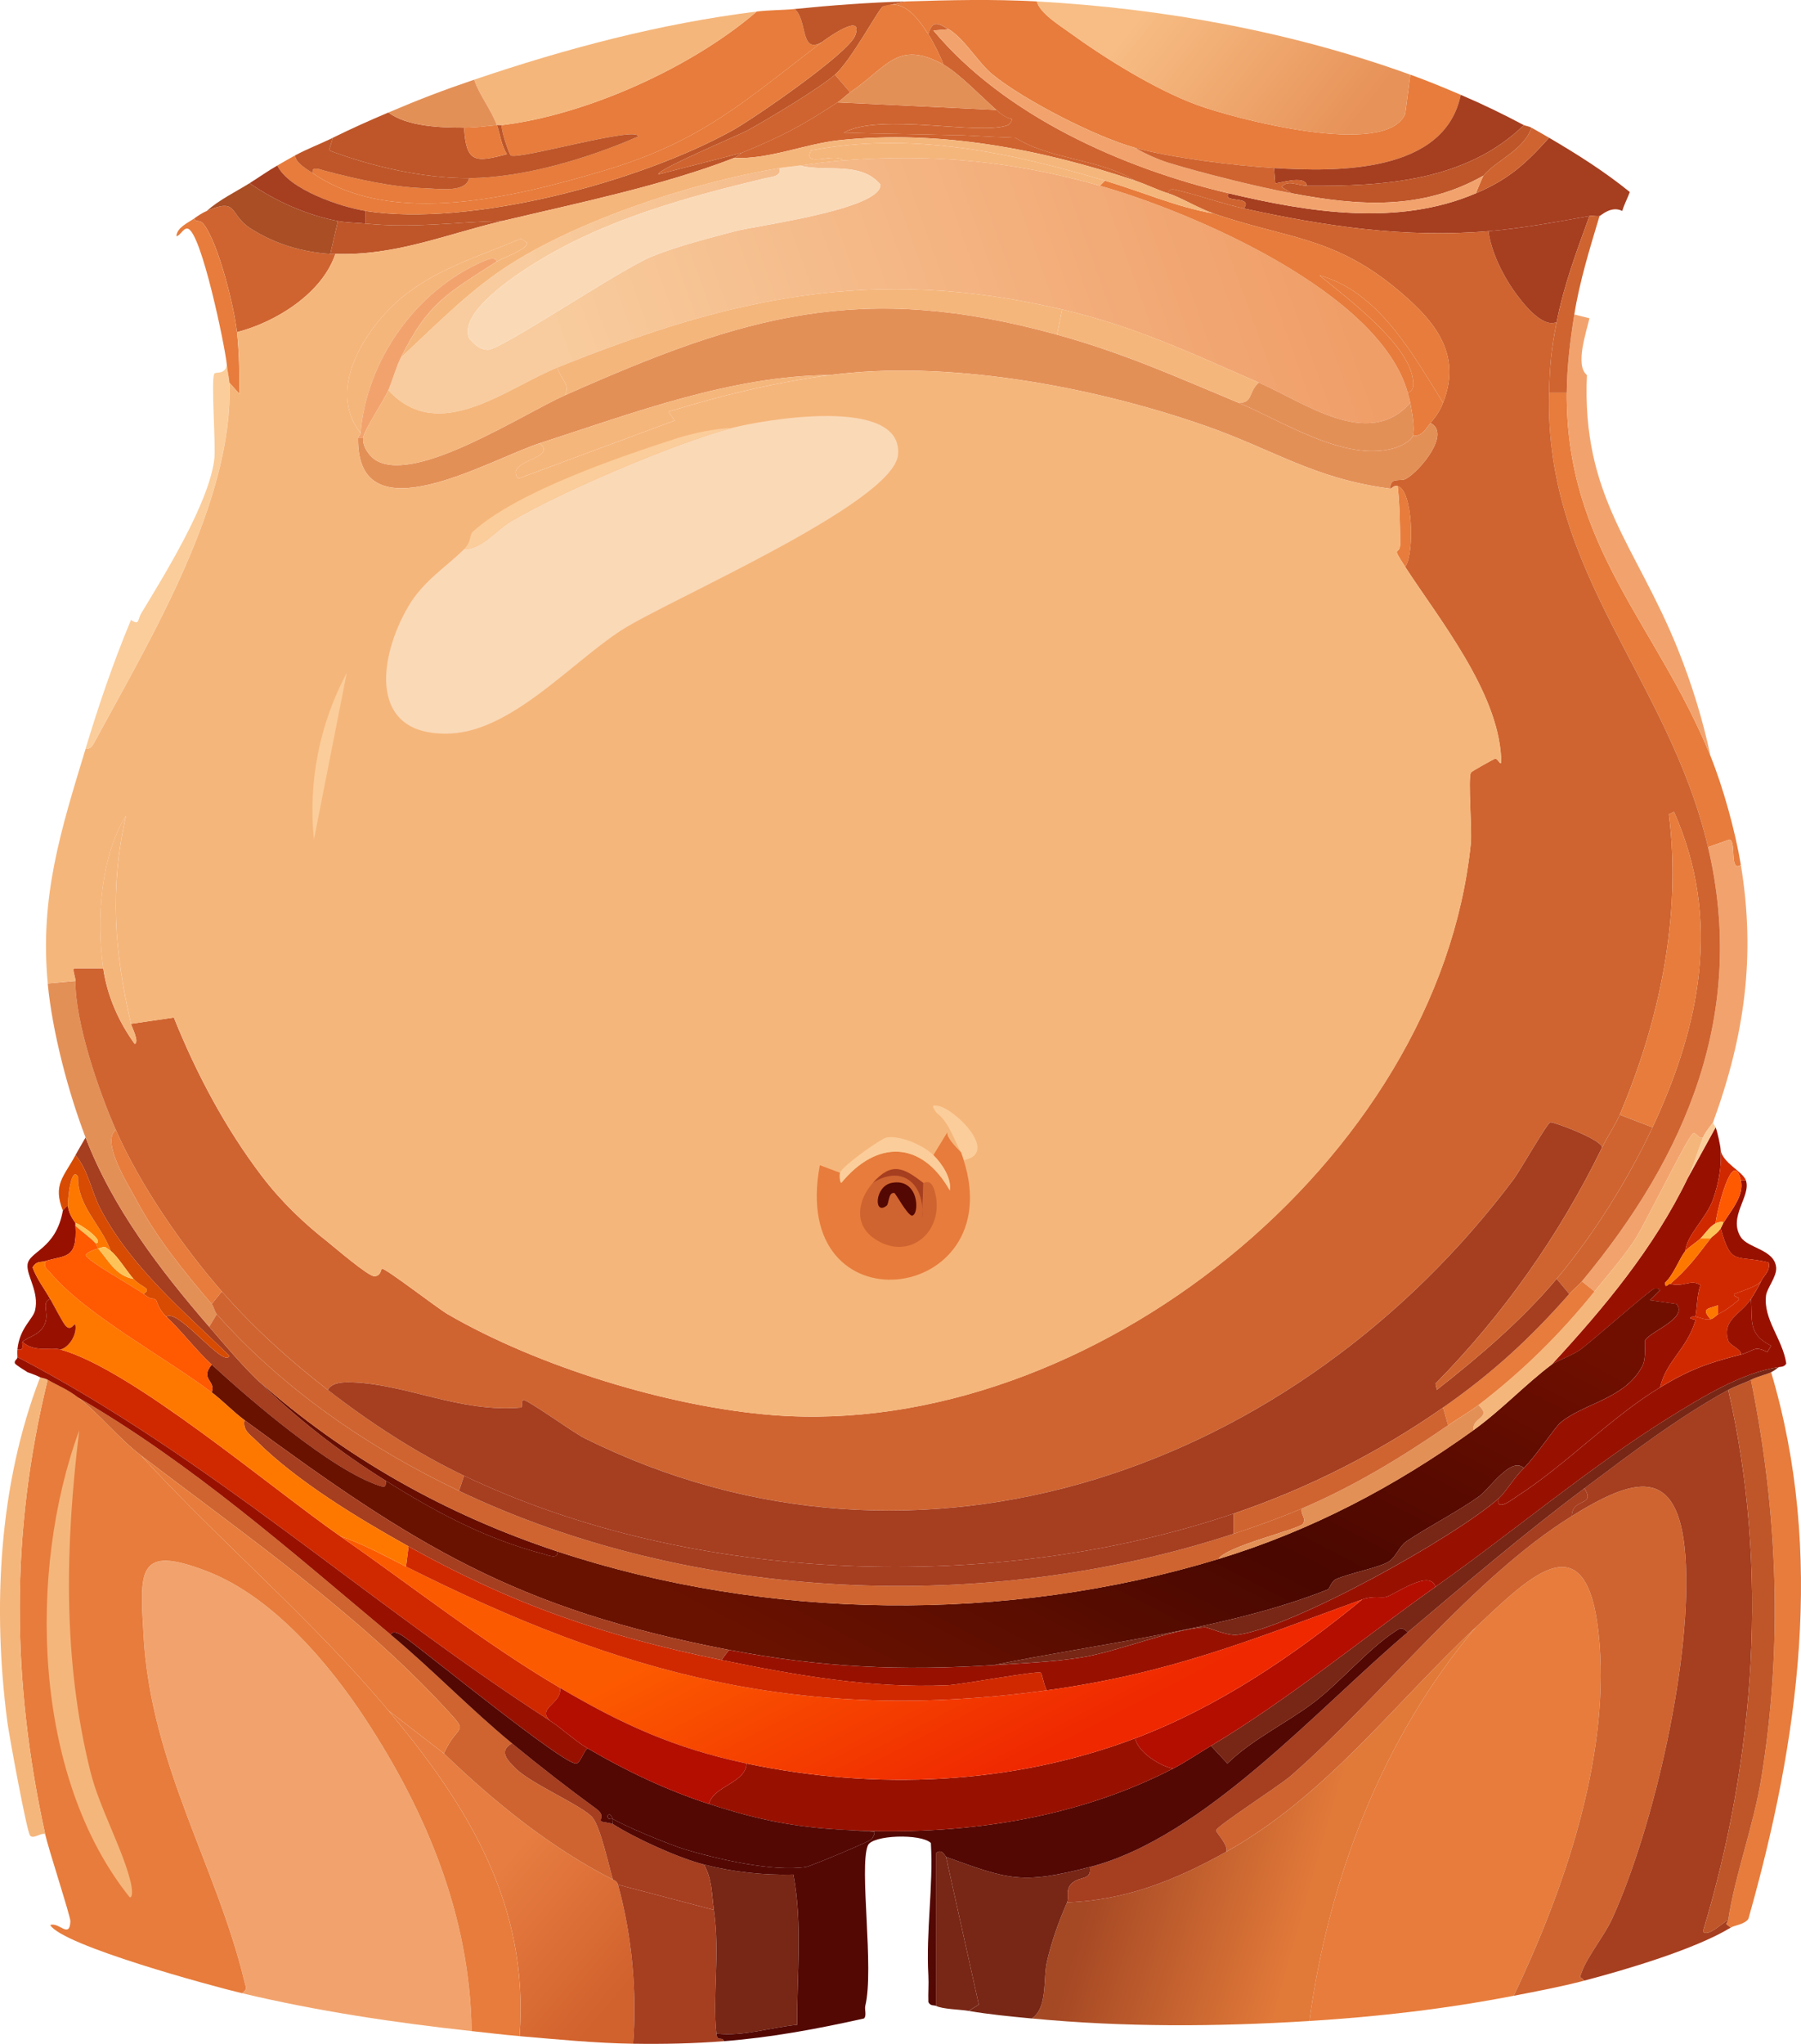 <svg viewBox="0 0 1240.33 1406.94" xmlns:xlink="http://www.w3.org/1999/xlink" xmlns="http://www.w3.org/2000/svg" id="Layer_1"><defs><style>.cls-1{fill:#fbcd9a;}.cls-2{fill:#a94e25;}.cls-3{fill:url(#linear-gradient-5);}.cls-4{fill:url(#linear-gradient-6);}.cls-5{fill:url(#linear-gradient-4);}.cls-6{fill:url(#linear-gradient-3);}.cls-7{fill:url(#linear-gradient-2);}.cls-8{fill:#fec358;}.cls-9{fill:#e39057;}.cls-10{fill:#d74b02;}.cls-11{fill:url(#linear-gradient);}.cls-12{fill:#ff5902;}.cls-13{fill:#a63e20;}.cls-14{fill:#782615;}.cls-15{fill:#981100;}.cls-16{fill:#fad9b7;}.cls-17{fill:#f5b67b;}.cls-18{fill:#f2a36d;}.cls-19{fill:#d02900;}.cls-20{fill:#680d00;}.cls-21{fill:#530804;}.cls-22{fill:#be5629;}.cls-23{fill:#b30e00;}.cls-24{fill:#fe7800;}.cls-25{fill:#cf6430;}.cls-26{fill:#e77c3c;}</style><linearGradient gradientUnits="userSpaceOnUse" y2="1268.47" x2="911.88" y1="1228.73" x1="771.43" id="linear-gradient"><stop stop-color="#a54824" offset="0"></stop><stop stop-color="#e17939" offset="1"></stop></linearGradient><linearGradient gradientUnits="userSpaceOnUse" y2="1376.93" x2="424.88" y1="1299.57" x1="333.27" id="linear-gradient-2"><stop stop-color="#e77d41" offset="0"></stop><stop stop-color="#d1612d" offset="1"></stop></linearGradient><linearGradient gradientUnits="userSpaceOnUse" y2="1142.94" x2="535.33" y1="740.58" x1="744.67" id="linear-gradient-3"><stop stop-color="#700f00" offset="0"></stop><stop stop-color="#490700" offset=".51"></stop><stop stop-color="#6a1200" offset="1"></stop></linearGradient><linearGradient gradientUnits="userSpaceOnUse" y2="1234.35" x2="666.92" y1="1072.44" x1="582.79" id="linear-gradient-4"><stop stop-color="#fc5a00" offset="0"></stop><stop stop-color="#ef2800" offset="1"></stop></linearGradient><linearGradient gradientUnits="userSpaceOnUse" y2="93.76" x2="925.44" y1="-6.39" x1="798.6" id="linear-gradient-5"><stop stop-color="#f7bd84" offset="0"></stop><stop stop-color="#e79258" offset="1"></stop></linearGradient><linearGradient gradientUnits="userSpaceOnUse" y2="349.59" x2="319.78" y1="142.33" x1="900.82" id="linear-gradient-6"><stop stop-color="#f09e68" offset="0"></stop><stop stop-color="#f8cc9e" offset=".84"></stop></linearGradient></defs><g id="Generative_Object"><path d="M1042.5,1373.82c-46.71,9.06-93.25,14.42-140.76,17.38,13.36-98.37,50.45-195.07,114.69-271.09,37.2-34.75,78.16-77.51,85.15,11.3,6.37,80.92-24.93,170.59-59.08,242.42Z" class="cls-26"></path><path d="M1016.44,1120.11c-64.24,76.02-101.33,172.72-114.69,271.09-63.83,3.98-127.44,4.34-191.15-1.74,11.11-7.48,7.61-26.97,10.43-39.1,3.29-14.17,8.05-27.52,13.9-40.84,40.22-1.27,75.07-15.49,109.48-34.76,68.76-38.49,116.05-102.35,172.04-154.66Z" class="cls-11"></path><path d="M1091.16,1363.4c-16.03,4.2-32.38,7.27-48.66,10.43,34.16-71.83,65.45-161.49,59.08-242.42-6.99-88.81-47.95-46.05-85.15-11.3-55.99,52.31-103.28,116.17-172.04,154.66,2.1-4.23-7.17-13.64-6.95-14.77.6-3.12,43.6-30.7,51.26-37.36,61.36-53.32,125.65-136.84,193.76-178.99,41.93-25.95,73.4-36.3,78.2,26.94,5.27,69.45-21.42,186.64-50.4,250.24-5.19,11.38-17.17,26.14-20.85,36.49-1.83,5.15-1.73,2.55,1.74,6.08Z" class="cls-25"></path><path d="M1190.21,1321.69c-.55,3.65-3.3,1.26,1.74,5.21-24.36,14.85-72.43,29.07-100.79,36.49-3.47-3.53-3.57-.93-1.74-6.08,3.68-10.36,15.67-25.11,20.85-36.49,28.98-63.59,55.67-180.79,50.4-250.24-4.8-63.24-36.27-52.88-78.2-26.94.19-12.89,16.75-6.41,8.69-19.12,31.93-23.9,64-48.48,99.05-67.77,28.24,122.41,18.68,253.45-17.38,372.75,3.13,4.57,14.03-6.58,17.38-7.82Z" class="cls-13"></path><path d="M1219.75,944.6c37.17,124.62,19.12,253.68-15.64,376.23-2.48,3.89-9.33,4.35-12.16,6.08-5.04-3.96-2.29-1.56-1.74-5.21,4.64-30.88,17.34-64.56,22.59-96.45,15.14-91.93,11.57-184.37-6.95-275.44,4.64-2.33,11.05-3.75,13.9-5.21Z" class="cls-26"></path><path d="M750.56,1285.2c1.59,10.42-8.77,5.31-13.9,13.03-2.37,3.57-.48,8.44-1.74,11.3-5.85,13.32-10.62,26.67-13.9,40.84-2.81,12.13.68,31.62-10.43,39.1-14.45-1.38-29.14-2.75-43.44-5.21l6.95-4.34-22.59-101.66c43.21,15.46,51.2,19.27,99.05,6.95Z" class="cls-14"></path><path d="M651.5,1278.25l22.59,101.66-6.95,4.34c-6.17-1.06-17.75-1.09-22.59-3.48v-105.13c4.34-3.65,6.6,2.48,6.95,2.61Z" class="cls-14"></path><path d="M1082.47,1043.65c-68.11,42.15-132.4,125.67-193.76,178.99-7.67,6.66-50.66,34.25-51.26,37.36-.22,1.13,9.05,10.54,6.95,14.77-34.4,19.26-69.26,33.48-109.48,34.76,1.26-2.86-.63-7.73,1.74-11.3,5.13-7.73,15.49-2.61,13.9-13.03,78.95-20.32,157.92-110.18,218.96-161.61,40.01-33.71,79.71-67.67,121.64-99.05,8.06,12.71-8.5,6.22-8.69,19.12Z" class="cls-13"></path><path d="M1205.85,949.81c18.52,91.07,22.1,183.5,6.95,275.44-5.25,31.88-17.95,65.56-22.59,96.45-3.35,1.24-14.25,12.39-17.38,7.82,36.05-119.3,45.62-250.34,17.38-372.75,5.04-2.77,10.64-4.44,15.64-6.95Z" class="cls-22"></path><path d="M324.81,1398.15c-53.01-5.78-106.27-13.75-158.14-26.07,3.84-2.87,2.82-3.34,1.74-7.82-19.29-80-64.48-149.35-69.51-238.07-2.56-45.11-4.95-63.54,44.31-44.31,44.6,17.4,83.22,62.94,108.61,101.66,41.9,63.9,72.04,135.82,72.99,214.61Z" class="cls-18"></path><path d="M305.69,1207c34.86,33.62,73.31,64.71,116.43,86.89.07.23,2.63.43,3.48,3.48,9.5,34.27,13.25,74,10.43,109.48-26.16-.41-52.19-2.99-78.2-5.21,6.78-90.3-35.31-158.21-90.36-224.17l38.23,29.54Z" class="cls-7"></path><path d="M491.63,1314.74c4.41,30.94-1.1,58.91,1.74,85.15.67,6.18,3.61,1.46,5.21,5.21-20.81,1.62-41.66,2.07-62.56,1.74,2.83-35.48-.93-75.21-10.43-109.48l66.04,17.38Z" class="cls-13"></path><path d="M51.98,842.07c.05.57-.03,1.16,0,1.74,1.37,23.52-7.31,20-20.85,24.33-3.2,1.02-6.01-.36-8.69,4.34,2.91,7.95,8.04,14.51,12.16,21.72-6.41,2.29-.79,8.94-3.48,16.51-3,8.45-11.99,9.33-15.64,13.03-.79.8,1.9,6.56-3.48,5.21,1.45-14.84,10.77-20.9,12.16-26.94,2.93-12.69-5.85-23.66-5.21-31.28.79-9.43,19.56-10.52,24.33-37.36.04-.24,2.64-3.23,3.48-3.48.46,6.38,5.16,11.5,5.21,12.16Z" class="cls-15"></path><path d="M269.2,1125.32c28.49,23.81,54.59,50.99,83.41,74.72-9.72,5.52-2.78,11.95,2.61,17.38,10.36,10.45,46.9,26.07,53,33.89,5.56,7.13,11.01,33.18,13.9,42.58-43.12-22.18-81.57-53.27-116.43-86.89,9.66-21.53,18.37-12.36.87-31.28-60.58-65.48-139-119.98-209.4-173.78-15.48-11.83-28.51-28.45-43.44-39.97,78.35,45.38,146.36,105.6,215.48,163.35Z" class="cls-25"></path><path d="M305.69,1207l-38.23-29.54c-52.21-62.56-115.23-115.43-170.3-175.51,70.4,53.8,148.82,108.29,209.4,173.78,17.5,18.92,8.79,9.75-.87,31.28Z" class="cls-26"></path><path d="M53.71,961.97c14.94,11.51,27.97,28.14,43.44,39.97,55.07,60.08,118.09,112.95,170.3,175.51,55.05,65.97,97.15,133.88,90.36,224.17-10.86-.93-22.13-2.29-33.02-3.48-.95-78.79-31.09-150.72-72.99-214.61-25.39-38.72-64.01-84.26-108.61-101.66-49.26-19.22-46.87-.8-44.31,44.31,5.04,88.73,50.22,158.08,69.51,238.07,1.08,4.48,2.1,4.95-1.74,7.82-20.94-4.97-123.55-32.82-132.07-46.92,5.81-2.42,13.4,9.87,13.9-2.61.13-3.12-15.23-50.15-17.38-59.95-23.13-105.74-24.13-207.19,1.74-312.8,7.72,4.51,13,6.11,20.85,12.16Z" class="cls-26"></path><path d="M54.58,984.57c-9.6,78.81-11.58,157.92,7.82,235.47,6.12,24.46,22.95,54.63,27.8,76.46.29,1.32,1.92,9.8-.87,9.56-66.7-83.16-70.56-224.02-34.76-321.49Z" class="cls-17"></path><path d="M32.86,949.81c-25.87,105.61-24.87,207.06-1.74,312.8-2.89-1.32-8.24,3.8-10.43.87-2.39-3.19-14.5-69.44-15.64-78.2-10.25-78.51-5.97-163.21,22.59-237.2.72.38,3.19.56,5.21,1.74Z" class="cls-17"></path><path d="M493.37,1399.89c-2.84-26.24,2.67-54.21-1.74-85.15-1.51-10.63-1.15-21.62-6.95-31.28,19.99,5.2,41.09,7.48,61.69,6.95,6.48,34.14,2.35,68.83,2.61,103.4-19.86,2.05-36.44,8.08-55.61,6.08Z" class="cls-14"></path><path d="M352.61,1200.05c18.78,15.47,38.55,30.82,58.22,45.18,6.25,4.56,1.45,7.27,3.48,8.69.33.23,6.74,1.05,7.82,1.74,15.62,9.91,44.7,23.16,62.56,27.8,5.8,9.65,5.44,20.65,6.95,31.28l-66.04-17.38c-.84-3.05-3.4-3.24-3.48-3.48-2.89-9.4-8.34-35.45-13.9-42.58-6.1-7.82-42.64-23.44-53-33.89-5.39-5.43-12.33-11.86-2.61-17.38Z" class="cls-13"></path><path d="M76.3,861.18c-5.36-3.71-2.83-3.25-8.69-1.74-.35-.4-1.36-3.02-1.74-3.48,7.35-1.25-12.49-14.75-13.9-13.9-.05-.66-4.76-5.79-5.21-12.16-.26-3.7,2.01-27.8,6.95-19.98-.45,20.5,16.06,33.18,22.59,51.26Z" class="cls-24"></path><path d="M91.94,880.3c5.75,6.25,13.14,6.37,6.95,10.43-5-3.89-40.4-23.56-39.97-26.94,1.82-2.18,6.05-3.66,8.69-4.34,7.01,8.02,12.21,18.95,24.33,20.85Z" class="cls-24"></path><path d="M65.88,855.97c-3.01-3.63-10.16-8.61-13.9-12.16-.03-.58.05-1.16,0-1.74,1.41-.84,21.26,12.65,13.9,13.9Z" class="cls-8"></path><path d="M422.12,1252.18c-.31-.33-4.24,1.1-3.48-2.61,1.91-2,3.29,2.5,3.48,2.61Z" class="cls-21"></path><path d="M969.52,1123.59c-61.04,51.43-140.01,141.29-218.96,161.61-47.85,12.32-55.85,8.5-99.05-6.95-.35-.13-2.61-6.25-6.95-2.61v105.13c-1.14-.56-3.87.28-5.21-2.61-.24-6.06.34-12.22,0-18.25-1.72-30.36,3.49-60.81,1.74-91.23-6.7-6.6-40.47-5.64-43.44,1.74-6.09,15.12,4.51,84.9-1.74,110.35-.6,2.46,1.09,6.8-.87,8.69-31.78,7.12-63.84,13.1-96.45,15.64-1.61-3.76-4.54.97-5.21-5.21,19.17,2,35.75-4.03,55.61-6.08-.25-34.56,3.88-69.25-2.61-103.4-20.6.53-41.71-1.75-61.69-6.95-17.86-4.65-46.94-17.89-62.56-27.8-.13-1.1.23-3.23,0-3.48,9.46,5.42,39.17,17.73,49.53,20.85,22.2,6.7,61.01,15.67,83.41,12.16,2.98-.47,43.48-17.35,45.18-19.12.6-.62,2.84-4.65,1.74-5.21l-28.67-1.74c78.96,5.63,162.57-4.5,234.6-41.71,8.96-4.63,17.42-10.47,26.07-15.64l11.3,12.16c16.88-16.53,40.9-27.96,59.08-41.71s37.59-36.68,55.61-48.66c4.4-2.93,5.11-3.96,9.56,0Z" class="cls-21"></path><path d="M1202.38,812.53c3.74,10.91-12.49,25-3.48,39.1,4.86,7.6,23.13,8.43,24.33,20.85.59,6.11-6.33,14.31-6.95,19.12-2.14,16.55,11.3,29.9,13.9,46.92-1.04,2.75-4.88,2.34-5.21,2.61-25.18,3.56-53.71,21.17-75.59,34.76-53.35,33.11-108.43,79.44-160.74,116.43-3.95-12.35-27.46,5.02-33.89,6.95-3,.9-8.88-1.03-16.51,1.74-77.8,28.21-132.17,50.89-217.22,62.56-1.88-2.06-3.25-11.64-4.34-12.16-2.93-1.4-54.51,8.28-64.3,8.69-53.17,2.21-104.02-6.85-155.53-17.38l5.21-6.95c63.01,12.07,118.27,14.57,182.47,10.43,19.75-1.27,40.43-2.11,59.95-5.21,25.48-4.05,61.91-19.37,85.15-20.85,2.27-.14,15.36,6.15,22.59,5.21,38.4-5,149.55-67.17,179.86-93.84-2.13,10.05,10.61-.18,13.03-1.74,33.05-21.21,64.76-54.53,98.18-74.72,20.26-12.24,32.83-16.78,55.61-22.59,9.06-2.31,8.86-6.5,18.25-1.74l2.61-4.34c-16.29-8.15-12.62-17.27-13.9-32.15,1.75-2.68,5.78-9.47,6.95-12.16,1.77-4.08,6.67-7.15,5.21-13.03-23.11-5.56-25.56,2.82-33.02-23.46.61-.95,1.15-2.49,1.74-3.48,5.09-8.53,14.71-19,12.16-29.54h3.48Z" class="cls-15"></path><path d="M41.55,928.96c48.76,13.33,144.55,94.91,192.89,128.59,49.13,34.24,99.93,74.11,151.19,104.27,1.89,10.81-16.22,13.73-6.95,22.59-124.62-80.22-234.82-181.57-366.67-250.24-.08-1.68-.16-3.55,0-5.21,5.38,1.34,2.69-4.42,3.48-5.21,8.65,7.56,18.48,3.14,26.07,5.21Z" class="cls-19"></path><path d="M1185,791.67c.71,11.67-1.42,22.98-5.21,33.89-4.44,12.76-18.4,24.83-19.12,35.62-4.22,5.27-8.08,16.37-13.9,21.72.01,4.97,2.05.46,3.48.87,9.24,2.66,14.07-3.66,20.85.87-2.55,7.08-2.12,14.56-3.48,21.72-.03.18-3.09-.63-3.48.87-.28,1.07,3.79.68,3.48,1.74-6.11,20.27-20.02,27.55-24.33,46.05-33.43,20.2-65.14,53.52-98.18,74.72-2.42,1.55-15.16,11.79-13.03,1.74,5.04-4.43,10.25-13.94,17.38-20.85,7.51-7.28,21.46-28.11,25.2-31.28,15.77-13.37,44.57-16.21,56.48-39.1,2.79-5.35,1.35-16.59,1.74-17.38,3.07-6.25,29.87-15.19,21.72-25.2l-18.25-2.61,6.95-6.95c-.64-1.18-3.32-1.24-4.34-.87-3.08,1.11-42.56,35.9-50.4,41.71-4.95,3.67-17.16,8.29-19.98,10.43,36.15-39.14,70.46-80.19,93.84-128.59l19.12-34.76c1.22,3.18,3.27,12.33,3.48,15.64Z" class="cls-15"></path><path d="M378.68,1184.41c8.71,5.61,17.09,13.84,26.07,19.12-2.72,1.51-4.77,9.84-7.82,10.43-8.02,1.55-103.48-76.53-118.17-86.89-1.65-1.17-8.24-5.85-9.56-1.74-69.12-57.75-137.13-117.97-215.48-163.35-7.85-6.05-13.14-7.65-20.85-12.16-2.02-1.18-4.5-1.36-5.21-1.74-3.18-1.69-8.29-3.23-8.69-3.48-1.74-1.08-8.33-5.16-8.69-6.08-.8-2.05,1.81-2.65,1.74-4.34,131.84,68.67,242.04,170.02,366.67,250.24Z" class="cls-15"></path><path d="M1224.97,941.12c-1.84,1.45-3.13,2.41-5.21,3.48-2.85,1.46-9.26,2.89-13.9,5.21-5,2.51-10.6,4.18-15.64,6.95-35.06,19.3-67.12,43.88-99.05,67.77-41.93,31.38-81.64,65.34-121.64,99.05-4.44-3.96-5.15-2.93-9.56,0-18.01,11.97-37.51,34.98-55.61,48.66s-42.21,25.17-59.08,41.71l-11.3-12.16c53.57-32.05,103.67-73.42,154.66-109.48,52.31-36.99,107.4-83.33,160.74-116.43,21.89-13.58,50.42-31.19,75.59-34.76Z" class="cls-14"></path><path d="M144.08,913.32c10.69,12.35,21.32,25.07,33.02,36.49,27.71,27.05,55.81,48.93,88.63,69.51-.11,3.63.17,4.96-4.34,3.48-33.16-10.93-88.87-58.92-115.56-83.41-10.96-10.06-20.41-22.84-31.28-33.02,8.2-6.2,39.55,35.88,43.44,26.94-32.08-31.43-67.17-60.44-88.63-100.79-6.4-12.03-8.32-26.68-17.38-37.36,2.25-4.2,4.66-8.02,6.95-12.16,18.72,48.71,51.41,91.35,85.15,130.33Z" class="cls-13"></path><path d="M114.54,906.37c-5.64-5.28-6.46-10.85-6.95-11.3-3.08-2.75-1.66,1.12-8.69-4.34,6.19-4.06-1.2-4.18-6.95-10.43-4.31-4.68-11.36-16.15-15.64-19.12-6.53-18.09-23.04-30.77-22.59-51.26-4.94-7.82-7.22,16.28-6.95,19.98-.84.24-3.43,3.23-3.48,3.48-7.06-17.99.62-23.2,8.69-38.23,9.05,10.69,10.98,25.33,17.38,37.36,21.45,40.35,56.54,69.36,88.63,100.79-3.9,8.95-35.24-33.14-43.44-26.94Z" class="cls-10"></path><path d="M1202.38,812.53h-3.48c-5.88-24.36-17.17,24.3-17.38,29.54-4.65,2.78-6.83,6.81-10.43,10.43-2.53,2.55-8.4,6.16-10.43,8.69.71-10.8,14.68-22.87,19.12-35.62,3.8-10.91,5.92-22.21,5.21-33.89,1.48,9.01,15.29,14.77,17.38,20.85Z" class="cls-19"></path><path d="M807.9,1217.43c-72.03,37.2-155.64,47.33-234.6,41.71-31.32-2.23-55.6-7.77-85.15-17.38,3.74-12.73,25.06-14.16,26.07-27.8,88.87,18.7,182.78,14.69,267.62-17.38,1.55,9.51,17.65,19.4,26.07,20.85Z" class="cls-15"></path><path d="M404.74,1203.52c26.48,15.56,54.27,28.76,83.41,38.23,29.55,9.61,53.83,15.15,85.15,17.38l28.67,1.74c1.1.57-1.13,4.59-1.74,5.21-1.7,1.77-42.2,18.65-45.18,19.12-22.4,3.5-61.21-5.47-83.41-12.16-10.35-3.12-40.07-15.43-49.53-20.85-.19-.11-1.57-4.6-3.48-2.61-.77,3.71,3.16,2.28,3.48,2.61.23.25-.13,2.38,0,3.48-1.08-.68-7.49-1.51-7.82-1.74-2.02-1.42,2.77-4.13-3.48-8.69-19.67-14.36-39.43-29.71-58.22-45.18-28.82-23.74-54.92-50.92-83.41-74.72,1.32-4.11,7.91.57,9.56,1.74,14.69,10.36,110.14,88.43,118.17,86.89,3.05-.59,5.1-8.91,7.82-10.43Z" class="cls-21"></path><path d="M988.63,1092.31c-50.99,36.06-101.09,77.43-154.66,109.48-8.64,5.17-17.11,11.01-26.07,15.64-8.42-1.45-24.51-11.35-26.07-20.85,57.36-21.68,109.17-56.96,156.4-95.58,7.63-2.77,13.51-.84,16.51-1.74,6.42-1.93,29.94-19.3,33.89-6.95Z" class="cls-23"></path><path d="M1049.45,1010.63c-8.63-8.44-23.67,14.22-30.41,19.12-14.8,10.75-35.18,20.98-50.4,31.28-5,3.38-7.26,10.8-12.16,13.9-6.7,4.25-26.62,7.86-36.49,12.16-2.72,1.18-4.79,6.78-5.21,6.95-68.62,27.44-157.62,37.25-230.25,52.13-64.2,4.14-119.46,1.64-182.47-10.43-147.42-28.23-216.75-72.16-333.65-158.14-7.77-5.71-14.83-13.26-22.59-19.12,3.08-8.1-8.37-8.97,0-19.12,26.69,24.5,82.4,72.48,115.56,83.41,4.52,1.49,4.23.15,4.34-3.48,34.38,21.56,69.08,40.15,108.61,50.4,2.51.65,10.4,4.14,9.56-1.74,144.07,47.7,309.98,49.5,455.29,5.21,63.79-19.44,121.57-49.88,175.51-88.63,19.26-13.83,35.41-31.24,53.87-45.18,2.82-2.13,15.03-6.76,19.98-10.43,7.84-5.81,47.32-40.59,50.4-41.71,1.02-.37,3.71-.31,4.34.87l-6.95,6.95,18.25,2.61c8.15,10-18.65,18.94-21.72,25.2-.39.78,1.05,12.02-1.74,17.38-11.91,22.89-40.71,25.73-56.48,39.1-3.74,3.17-17.69,24-25.2,31.28Z" class="cls-6"></path><path d="M279.62,1078.4c147.74,74.17,273.22,108.22,441.39,85.15,85.05-11.67,139.42-34.35,217.22-62.56-47.23,38.62-99.04,73.89-156.4,95.58-84.84,32.07-178.75,36.07-267.62,17.38-49.43-10.4-85.51-26.79-128.59-52.13-51.26-30.15-102.06-70.02-151.19-104.27,15.61,5.18,30.49,13.48,45.18,20.85Z" class="cls-5"></path><path d="M496.84,1142.7c51.51,10.53,102.36,19.59,155.53,17.38,9.78-.41,61.37-10.09,64.3-8.69,1.09.52,2.47,10.11,4.34,12.16-168.18,23.07-293.65-10.98-441.39-85.15l1.74-13.9c71.84,40.03,134.8,61.71,215.48,78.2Z" class="cls-19"></path><path d="M1049.45,1010.63c-7.13,6.91-12.34,16.42-17.38,20.85-30.3,26.67-141.45,88.84-179.86,93.84-7.23.94-20.32-5.36-22.59-5.21-23.24,1.49-59.67,16.81-85.15,20.85-19.52,3.1-40.21,3.94-59.95,5.21,72.63-14.88,161.64-24.69,230.25-52.13.42-.17,2.5-5.77,5.21-6.95,9.87-4.3,29.8-7.92,36.49-12.16,4.9-3.11,7.17-10.52,12.16-13.9,15.22-10.3,35.6-20.53,50.4-31.28,6.74-4.89,21.78-27.56,30.41-19.12Z" class="cls-14"></path><path d="M502.06,1135.75l-5.21,6.95c-80.68-16.49-143.65-38.16-215.48-78.2-34.51-19.23-77.28-45.06-105.13-72.99-3.98-3.99-9.25-6.93-7.82-13.9,116.9,85.98,186.23,129.9,333.65,158.14Z" class="cls-13"></path><path d="M1212.8,882.04c-2.88,3.97-17.51,8-18.25,8.69-2.09,1.94,5.08,2.23,2.61,4.34-4.34,3.72-8.69,7.03-13.9,9.56v-6.08c-7.19,2.43-11.84,2.15-5.21,9.56-4.28.67-6.65-1.14-10.43-1.74,1.36-7.16.93-14.64,3.48-21.72-6.78-4.53-11.61,1.79-20.85-.87,11.86-10.12,18.54-19.19,27.8-31.28,1.48-1.93,4.59-3.27,6.95-6.95,7.46,26.28,9.91,17.9,33.02,23.46,1.46,5.89-3.44,8.95-5.21,13.03Z" class="cls-19"></path><path d="M1212.8,882.04c-1.17,2.69-5.2,9.48-6.95,12.16-6.97,10.68-20.26,14.29-15.64,28.67,1.11,3.46,9.74,6.07,8.69,9.56-22.78,5.81-35.35,10.35-55.61,22.59,4.31-18.5,18.22-25.78,24.33-46.05.32-1.06-3.75-.67-3.48-1.74.39-1.5,3.44-.69,3.48-.87,3.78.6,6.15,2.41,10.43,1.74,2.07-.32,4.49-3.12,5.21-3.48,5.21-2.53,9.56-5.84,13.9-9.56,2.47-2.12-4.7-2.41-2.61-4.34.74-.69,15.37-4.71,18.25-8.69Z" class="cls-19"></path><path d="M1198.9,932.43c1.05-3.48-7.58-6.1-8.69-9.56-4.62-14.38,8.67-18,15.64-28.67,1.28,14.88-2.39,24,13.9,32.15l-2.61,4.34c-9.38-4.76-9.19-.57-18.25,1.74Z" class="cls-15"></path><path d="M1198.9,812.53c2.55,10.54-7.08,21.02-12.16,29.54.39-2.17-4.99-.13-5.21,0,.2-5.24,11.49-53.9,17.38-29.54Z" class="cls-12"></path><path d="M1186.74,842.07c-.59.98-1.13,2.52-1.74,3.48-2.36,3.68-5.47,5.03-6.95,6.95h-6.95c3.59-3.62,5.78-7.65,10.43-10.43.22-.13,5.61-2.17,5.21,0Z" class="cls-8"></path><path d="M31.12,868.13c-.99,4.58,1.22,5.12,3.48,7.82,24.15,28.84,79.2,58.37,111.22,82.54,7.76,5.86,14.82,13.4,22.59,19.12-1.43,6.97,3.84,9.92,7.82,13.9,27.85,27.92,70.62,53.75,105.13,72.99l-1.74,13.9c-14.69-7.38-29.57-15.67-45.18-20.85-48.34-33.69-144.14-115.27-192.89-128.59,6.13-1.42,11.34-10.3,10.43-16.51-.49-3.31-2.72,5-6.95,0-2.1-2.48-8.14-14.24-10.43-18.25-4.13-7.21-9.25-13.77-12.16-21.72,2.68-4.71,5.48-3.32,8.69-4.34Z" class="cls-24"></path><path d="M514.22,1213.95c-1.01,13.65-22.33,15.07-26.07,27.8-29.14-9.47-56.93-22.67-83.41-38.23-8.98-5.28-17.36-13.51-26.07-19.12-9.27-8.86,8.84-11.78,6.95-22.59,43.08,25.34,79.17,41.73,128.59,52.13Z" class="cls-23"></path><path d="M34.6,894.2c2.29,4,8.33,15.76,10.43,18.25,4.23,5,6.46-3.31,6.95,0,.92,6.21-4.29,15.09-10.43,16.51-7.58-2.07-17.41,2.34-26.07-5.21,3.65-3.7,12.64-4.58,15.64-13.03,2.69-7.56-2.93-14.21,3.48-16.51Z" class="cls-15"></path><path d="M1178.05,852.5c-9.27,12.09-15.94,21.16-27.8,31.28-1.43-.41-3.46,4.1-3.48-.87,5.82-5.36,9.68-16.45,13.9-21.72,2.03-2.53,7.9-6.14,10.43-8.69h6.95Z" class="cls-24"></path><path d="M65.88,855.97c.37.45,1.39,3.07,1.74,3.48-2.64.68-6.87,2.16-8.69,4.34-.43,3.38,34.97,23.04,39.97,26.94,7.02,5.46,5.61,1.59,8.69,4.34.49.44,1.31,6.02,6.95,11.3,10.87,10.17,20.32,22.96,31.28,33.02-8.37,10.15,3.08,11.01,0,19.12-32.02-24.17-87.07-53.7-111.22-82.54-2.26-2.7-4.47-3.24-3.48-7.82,13.54-4.33,22.23-.81,20.85-24.33,3.74,3.56,10.89,8.53,13.9,12.16Z" class="cls-12"></path><path d="M383.89,1067.98c.84,5.87-7.05,2.39-9.56,1.74-39.53-10.24-74.23-28.83-108.61-50.4-32.82-20.59-60.91-42.46-88.63-69.51,60.59,53.76,129.93,92.72,206.79,118.17Z" class="cls-20"></path><path d="M76.3,861.18c4.28,2.97,11.33,14.43,15.64,19.12-12.12-1.9-17.32-12.83-24.33-20.85,5.86-1.52,3.33-1.97,8.69,1.74Z" class="cls-8"></path><path d="M1183.26,904.63c-.73.35-3.14,3.15-5.21,3.48-6.63-7.41-1.98-7.13,5.21-9.56v6.08Z" class="cls-24"></path><path d="M714.06.99c2.06,7.98,15.24,16.14,21.72,20.85,25.13,18.24,59.63,39.73,88.63,50.4,24.82,9.13,130.49,37.22,143.37,6.08l3.48-26.94c12.29,4.44,22.81,8.79,34.76,13.9-11.06,53.94-84.99,53.12-128.59,50.4-27.68-1.73-70.34-6.96-95.58-13.9-26.96-7.41-76.44-32.75-98.18-50.4-10.1-8.2-19.83-25.34-30.41-31.28-6.9-3.87-10.87-7.07-13.9,3.48-6.76-10.2-16.51-24.98-31.28-19.12l15.64-3.48c30.32-.93,59.94-1.66,90.36,0Z" class="cls-26"></path><path d="M971.25,51.39l-3.48,26.94c-12.87,31.14-118.54,3.05-143.37-6.08-28.99-10.67-63.5-32.15-88.63-50.4-6.49-4.71-19.67-12.87-21.72-20.85,87.45,4.78,175.21,20.8,257.19,50.4Z" class="cls-3"></path><path d="M547.24,6.2c9.18,7.69,3.48,31.83,19.12,22.59-53.24,40.47-82.73,68.56-150.32,88.63-60.38,17.93-145.9,39.64-200.71,1.74-1.07-5.31,5.62-2.32,7.82-1.74,22.09,5.81,46.5,11.41,69.51,12.16,9.51.31,28.16,3.3,30.41-6.95,37.4-.23,82.3-13.69,116.43-28.67-.02-7.67-82.13,16.21-87.76,13.03-.95-.53-7.03-17.74-6.08-20.85,58.61-7.08,130.99-39.86,175.51-78.2,8.57-1.07,17.54-.88,26.07-1.74Z" class="cls-26"></path><path d="M1066.83,94.83c19.39,11.36,38.12,23.19,55.61,37.36-1.67,4.5-3.83,8.38-5.21,13.03-7.6-3.89-14.74,3.31-15.64,3.48-2.18.4-4.77-.39-6.95,0-22.76,4.1-46.45,8.49-69.51,10.43-57.76,4.84-112.32-3.33-168.56-15.64,6.96-9.11-15.27-3.35-10.43-10.43,55.39,13.14,116.65,22.98,170.3,0,22.61-9.69,34.05-20.1,50.4-38.23Z" class="cls-13"></path><path d="M521.17,7.94c-44.52,38.33-116.9,71.12-175.51,78.2-1.12.14-2.35-.12-3.48,0-4.28-11.41-11.65-19.85-15.64-31.28,63.37-21.5,127.98-38.63,194.63-46.92Z" class="cls-17"></path><path d="M1079,270.34c-.69,106.7,62.28,159.63,99.05,250.24,8.68,21.39,17.08,51.91,20.85,74.72-8.09,5.82-2.84-16.58-7.82-17.38l-14.77,5.21c-27.39-116.37-112.78-187.99-109.48-312.8h12.16Z" class="cls-26"></path><path d="M1198.9,595.31c10.38,62.82,2.56,117.87-19.12,177.25-.21.59-5.43,6.64-6.95,10.43-3.11,1.49-4.56-3.97-6.95-2.61-3.62,2.06-33.14,62.61-39.97,72.99-8.45,12.85-18.23,23.76-27.8,35.62l-8.69-6.95c72.4-87.08,113.69-185.03,86.89-298.9l14.77-5.21c4.98.8-.27,23.2,7.82,17.38Z" class="cls-18"></path><path d="M1092.9,258.18c-3.67,83.86,33.85,117.2,62.56,188.55,9.49,23.59,17.35,48.9,22.59,73.86-36.77-90.61-99.74-143.53-99.05-250.24.12-18.08,2.39-36.1,5.21-53.87l10.43,2.61c-2.07,9.26-10.12,32.48-1.74,39.1Z" class="cls-18"></path><path d="M267.46,77.45c13.2,9.76,36.22,10.42,52.13,10.43,1.49,24.18,7.46,24.1,29.54,18.25-4.01-6.11-4.68-13.94-6.95-19.98,1.13-.12,2.35.14,3.48,0-.95,3.11,5.14,20.32,6.08,20.85,5.63,3.17,87.74-20.71,87.76-13.03-34.13,14.99-79.03,28.45-116.43,28.67-31.46.19-67.34-8.08-96.45-19.12l2.61-8.69c13-6.39,24.88-11.72,38.23-17.38Z" class="cls-22"></path><path d="M623.7.99l-15.64,3.48c-2.68,1.07-21.83,37.21-33.02,46.92-11.26,9.78-45.79,30.37-59.95,38.23-5.63,3.12-63.27,27.33-61.69,30.41l57.35-14.77c-.34.14-3.24,2.71-5.21,3.48-49.31,19.09-107.51,31-159.87,43.44-31.5.46-59.83,5.19-93.84,1.74v-8.69c72.23,11.33,189.11-20.13,252.84-55.61,14.39-8.01,79.64-52.84,84.28-65.17,6.15-16.33-18.77,1.44-22.59,4.34-15.63,9.24-9.93-14.9-19.12-22.59,25.73-2.59,50.56-4.42,76.46-5.21Z" class="cls-22"></path><path d="M251.82,145.22c-17.09-2.68-53.04-14.78-60.82-31.28,4.05-2.31,8.06-4.73,12.16-6.95.58,5.39,8.1,9.35,12.16,12.16,54.82,37.9,140.33,16.19,200.71-1.74,67.59-20.07,97.07-48.16,150.32-88.63,3.83-2.91,28.74-20.68,22.59-4.34-4.64,12.32-69.89,57.16-84.28,65.17-63.73,35.48-180.61,66.94-252.84,55.61Z" class="cls-26"></path><path d="M227.49,174.77c1.14.07,2.33-.04,3.48,0-9.14,27.31-41.15,47.05-67.77,53.87-1.94-17.46-12.53-60.29-22.59-73.86-3.45-4.65-5-.87-6.95-4.34,2.78-1.96,5.52-3.86,8.69-5.21,22.18-9.48,15.01,2.38,30.41,12.16,16.49,10.48,35.09,16.13,54.74,17.38Z" class="cls-25"></path><path d="M51.98,675.24c-.24,28.64,16.12,75.98,27.8,102.53-10.24,8.2,8.01,36.73,13.9,47.79,14.17,26.57,32.77,49.42,52.13,72.12,1.56,1.82,1.9,5.17,3.48,6.95l-5.21,8.69c-33.74-38.98-66.43-81.63-85.15-130.33-11.97-31.15-22.93-72.85-26.07-106l19.12-1.74Z" class="cls-9"></path><path d="M1049.45,86.14c-39.8,38.64-96.67,42.2-149.45,41.71-.77-8.07-20.85-1.02-21.72-1.74l-.87-10.43c43.6,2.73,117.53,3.55,128.59-50.4,15.32,6.55,28.77,13.06,43.44,20.85Z" class="cls-13"></path><path d="M157.98,263.39c2.97,80.96-53.67,174.99-92.1,245.89-1.52,2.81-2.99,6.66-6.95,6.08,9.36-30.81,18.89-58.88,31.28-88.63,6.05,4.06,4.52-.31,6.95-4.34,16.36-27.11,46.48-75.58,50.4-106,1.26-9.77-2.38-54.44,0-59.08.9-1.76,7.29,1.07,8.69-6.08.36,3.78,1.65,9.82,1.74,12.16Z" class="cls-1"></path><path d="M1054.67,87.88c-5.04,15.39-24.06,22.29-33.02,33.02-42.37,23.99-85.99,20.91-132.07,12.16l-6.95-4.34c4.3-5.34,10.8-.93,17.38-.87,52.77.49,109.65-3.06,149.45-41.71.69.36,3.24.66,5.21,1.74Z" class="cls-22"></path><path d="M232.7,152.18l-5.21,22.59c-19.65-1.25-38.25-6.9-54.74-17.38-15.4-9.79-8.23-21.65-30.41-12.16,8.87-7.84,19.6-12.94,29.54-19.12,17.65,12.29,39.63,22.08,60.82,26.07Z" class="cls-2"></path><path d="M326.54,54.86c3.99,11.43,11.36,19.87,15.64,31.28-7.6.78-14.88,1.74-22.59,1.74-15.91-.01-38.94-.67-52.13-10.43,21.28-9.01,37.12-15.14,59.08-22.59Z" class="cls-9"></path><path d="M229.23,94.83l-2.61,8.69c29.1,11.04,64.99,19.31,96.45,19.12-2.25,10.25-20.9,7.26-30.41,6.95-23.02-.75-47.42-6.35-69.51-12.16-2.2-.58-8.89-3.57-7.82,1.74-4.07-2.81-11.58-6.77-12.16-12.16,8.47-4.59,17.49-7.95,26.07-12.16Z" class="cls-22"></path><path d="M163.19,228.64c1.55,13.96,1.69,28.49,1.74,42.58l-6.95-7.82c-.09-2.35-1.38-8.38-1.74-12.16-1.17-12.46-17.64-91.81-26.94-93.84-3.04-.67-4.98,4.76-7.82,5.21.39-6.04,7.93-9.18,12.16-12.16,1.95,3.47,3.5-.31,6.95,4.34,10.06,13.57,20.65,56.4,22.59,73.86Z" class="cls-26"></path><path d="M251.82,145.22v8.69c-5.9-.6-13.33-.65-19.12-1.74-21.2-3.98-43.17-13.78-60.82-26.07,6.43-3.99,12.49-8.39,19.12-12.16,7.78,16.5,43.73,28.6,60.82,31.28Z" class="cls-13"></path><path d="M1066.83,94.83c-16.35,18.13-27.78,28.54-50.4,38.23.59-1.61,4.79-11.66,5.21-12.16,8.95-10.73,27.98-17.63,33.02-33.02,4.15,2.27,8.09,4.56,12.16,6.95Z" class="cls-25"></path><path d="M1181.52,776.03l-19.12,34.76c3.74-7.73,7.05-19.37,10.43-27.8,1.52-3.79,6.74-9.84,6.95-10.43.17,1.4,1.19,2.05,1.74,3.48Z" class="cls-1"></path><path d="M856.56,143.49c56.24,12.31,110.8,20.48,168.56,15.64,1.66,13.68,9.51,29.66,17.38,40.84,5.41,7.69,19.4,26.26,29.54,21.72-3.7,18.82-4.7,29.41-5.21,48.66-3.3,124.81,82.09,196.43,109.48,312.8,26.8,113.87-14.48,211.82-86.89,298.9-2.77,3.34-6.04,5.68-8.69,8.69l-8.69-10.43c25.39-30.2,49.31-68.48,66.04-104.27,32.85-70.31,47.67-143.09,14.77-217.22l-3.48,1.74c8.78,70.35-6.47,142.33-33.89,206.79-2.99,7.02-8.8,15.69-12.16,22.59-.13-5.51-33.66-17.87-35.62-17.38-2.26.56-21.11,33.66-25.2,39.1-148.98,198.58-408.27,293.73-640.37,178.12-7.06-3.51-39.32-26.65-41.71-26.07-1.68.41-.09,5.07-1.74,5.21-42.27,3.59-78.57-16.18-116.43-17.38-5.08-.16-13.68-.18-16.51,5.21-26.25-20.38-51.1-42.65-72.99-67.77-27.38-31.43-56.2-73.08-72.99-111.22-11.68-26.55-28.05-73.89-27.8-102.53.02-2.64-2.36-7.92-.87-8.69h19.98c2.82,19.1,10.5,36.55,21.72,52.13,3.38-1.55-2.06-11.53-2.61-13.9l29.54-4.34c15.45,38.53,35.66,76.52,60.82,109.48,13.91,18.22,29.62,32.75,44.31,44.31,5.01,3.94,28.95,24.63,33.02,24.33,4.85-.36,4.27-5.14,5.21-5.21,2.75-.2,38.07,27.15,45.18,31.28,62.07,36.07,152.51,63.91,224.17,69.51,217.45,16.98,458.34-175.11,480.49-393.6.96-9.45-2.07-43.86,0-48.66.38-.88,15.61-9.23,16.51-9.56,2.48-.91,4.8,8,4.34-.87-2.36-45.69-42.67-95.2-66.04-131.2,6.63-9.76,5.21-52.97-5.21-55.61-3.06-.77-3.77,1.93-5.21,1.74.42-8.8,6.82-4.28,11.3-6.95,10.06-6,30.64-31.24,16.51-38.23,3.77-4.42,6.51-8.39,8.69-13.9,13.85-35.03-7.52-58.47-33.89-79.94-42.7-34.76-75.64-33.51-124.25-50.4-10.18-3.54-22.47-11.04-31.28-13.9.98-4.31,4.87-2.43,7.82-1.74,14.82,3.47,29.28,8.87,44.31,12.16Z" class="cls-25"></path><path d="M757.51,127.85c63.9,18.1,192.74,73.36,212.01,142.5.64,2.29,1.34,4.6,1.74,6.95-28.76,32.76-72.99-.32-104.27-13.9-47.26-20.53-84.14-38.37-135.55-50.4-129.73-30.34-227.49-8.5-347.55,39.97-35.26,14.24-81.69,53.48-116.43,15.64,3.05-7.26,5.15-15.49,8.69-22.59,21.11-19.52,41.69-40.55,65.17-57.35,49.28-35.25,134.97-63.05,195.5-72.99,1.6,5.96-5.51,5.98-9.56,6.95-54.79,13.12-111.69,28.73-159.87,59.08-12.71,8.01-51.97,33.53-44.31,51.26,3.66,3.9,7.02,7.78,13.03,7.82,8.91.06,91.75-55.78,112.95-64.3,18.15-7.29,38.44-12.3,57.35-17.38,13.55-3.64,101.37-15.08,99.92-32.15-13.8-16.23-37.34-8.29-55.61-13.03,9.86-1.33,19.59-2.72,29.54-3.48,62.44-4.77,117.25.38,177.25,17.38Z" class="cls-4"></path><path d="M727.97,230.38c46.02,12.69,81.8,28.9,125.12,46.92,29.84,12.41,73.13,40.98,106.87,31.28,3.68-1.06,11.8-4.55,13.03-8.69,6.43.82,8.9-4.87,12.16-8.69,14.13,6.99-6.45,32.23-16.51,38.23-4.48,2.67-10.87-1.85-11.3,6.95-52.83-6.95-80.08-26.88-127.73-43.44-79.61-27.68-178.61-45.25-258.06-34.76-67.91.5-135.35,26.01-199.84,46.92-35.12,11.39-125.98,65.65-125.12-3.48h3.48c-.5,5.79,4.4,12.85,9.56,15.64,28.13,15.22,100.18-32.15,129.46-45.18,123.56-54.96,203.77-78.95,338.86-41.71Z" class="cls-9"></path><path d="M536.81,115.68c4.38-.72,9.38-1.13,13.9-1.74,18.27,4.74,41.81-3.2,55.61,13.03,1.45,17.07-86.37,28.51-99.92,32.15-18.9,5.08-39.2,10.09-57.35,17.38-21.21,8.52-104.05,64.36-112.95,64.3-6.02-.04-9.37-3.92-13.03-7.82-7.66-17.73,31.61-43.26,44.31-51.26,48.18-30.36,105.08-45.96,159.87-59.08,4.05-.97,11.16-.99,9.56-6.95Z" class="cls-16"></path><path d="M760.98,124.37c25,7.43,49.48,18.24,74.72,22.59,48.61,16.89,81.55,15.64,124.25,50.4,26.37,21.46,47.74,44.91,33.89,79.94-21.37-34.43-44.59-76.52-85.15-87.76,18.59,15.42,60.66,46.42,64.3,71.25.49,3.35.99,8.15-3.48,9.56-19.26-69.13-148.1-124.39-212.01-142.5l3.48-3.48Z" class="cls-26"></path><path d="M653.24,20.11l-10.43.87c48.95,58.6,129.92,94.68,203.32,112.09-4.84,7.08,17.39,1.32,10.43,10.43-15.03-3.29-29.49-8.69-44.31-12.16-2.95-.69-6.84-2.58-7.82,1.74-7.79-2.53-14.91-6.11-22.59-8.69-25.48-15.34-57.71-14.18-82.54-29.54-12.17-.47-24.34-1.06-36.49-1.74-2.97-.16-3.05.01-3.48,0-26.12-.83-52.12-.89-78.2-1.74,25.11-14.16,93.55,2.19,112.95-5.21,1.03-.39,3.25-2.99,2.61-4.34-4.38-.82-7.26-3.29-10.43-6.08-9.67-8.53-26.21-25.64-36.49-31.28-2.05-5.67-7.27-16.09-10.43-20.85,3.03-10.55,7.01-7.35,13.9-3.48Z" class="cls-25"></path><path d="M686.26,75.71c3.17,2.79,6.05,5.26,10.43,6.08.65,1.36-1.58,3.95-2.61,4.34-19.4,7.41-87.85-8.95-112.95,5.21,26.08.85,52.08.91,78.2,1.74.43.01.51-.16,3.48,0,12.15.67,24.33,1.27,36.49,1.74,24.83,15.36,57.06,14.21,82.54,29.54-64.96-21.81-135.31-35.2-204.19-27.8-23.35,2.51-48.24,13.33-72.12,12.16,1.97-.76,4.87-3.34,5.21-3.48,27.86-11.44,41.03-18.4,66.04-34.76l109.48,5.21Z" class="cls-25"></path><path d="M342.18,179.98c-1.55-3.74-7.08-1.07-9.56,0-46.13,19.95-80.23,68.06-84.28,118.17-23.66-29.88,2.78-71.27,26.94-92.1,23.89-20.61,54.76-29.64,83.41-41.71l4.34,2.61c.72,4.64-17.23,10.7-20.85,13.03Z" class="cls-17"></path><path d="M571.57,258.18c-37.57,4.97-75.2,14.07-111.22,25.2l4.34,6.08-107.74,39.97c-10.39-12.67,27.81-13.35,14.77-24.33,64.49-20.91,131.93-46.42,199.84-46.92Z" class="cls-17"></path><path d="M760.98,124.37l-3.48,3.48c-60-17-114.81-22.15-177.25-17.38-4.63-6.03-27.94,5.83-21.72-6.95,68.97-13.14,136.75,1.32,202.45,20.85Z" class="cls-17"></path><path d="M345.66,152.18c-39.04,9.27-73.21,23.94-114.69,22.59-1.15-.04-2.33.07-3.48,0l5.21-22.59c5.78,1.09,13.22,1.14,19.12,1.74,34.01,3.46,62.34-1.28,93.84-1.74Z" class="cls-22"></path><path d="M342.18,179.98c-34.9,22.49-47.36,28.59-66.04,66.04-3.54,7.1-5.64,15.33-8.69,22.59s-16.89,27.42-17.38,33.02h-3.48c.02-1.61,1.6-1.76,1.74-3.48,4.06-50.11,38.15-98.22,84.28-118.17,2.48-1.07,8.01-3.74,9.56,0Z" class="cls-18"></path><path d="M967.78,390.25c-10.57-16.28-3.34-6.61-3.48-16.51-.19-13.14-.31-26.05-1.74-39.1,10.42,2.63,11.84,45.85,5.21,55.61Z" class="cls-26"></path><path d="M653.24,20.11c10.58,5.94,20.31,23.08,30.41,31.28,21.74,17.64,71.23,42.98,98.18,50.4,7.11,4.22,15.59,8.01,23.46,10.43,23.27,7.14,60.43,16.32,84.28,20.85,46.08,8.75,89.7,11.82,132.07-12.16-.42.51-4.62,10.55-5.21,12.16-53.65,22.98-114.91,13.14-170.3,0-73.4-17.41-154.37-53.49-203.32-112.09l10.43-.87Z" class="cls-18"></path><path d="M639.34,23.58c3.15,4.76,8.38,15.18,10.43,20.85-31.82-17.46-38.78,1.91-64.3,19.12l-10.43-12.16c11.19-9.71,30.33-45.85,33.02-46.92,14.77-5.86,24.52,8.91,31.28,19.12Z" class="cls-26"></path><path d="M877.41,115.68l.87,10.43c.87.72,20.95-6.33,21.72,1.74-6.57-.06-13.08-4.47-17.38.87l6.95,4.34c-23.85-4.53-61.01-13.72-84.28-20.85-7.87-2.41-16.35-6.2-23.46-10.43,25.24,6.94,67.9,12.17,95.58,13.9Z" class="cls-25"></path><path d="M1172.83,782.98c-3.38,8.44-6.69,20.07-10.43,27.8-23.38,48.41-57.69,89.46-93.84,128.59-18.46,13.94-34.61,31.35-53.87,45.18-1.01-9.6,13.29-8.14,3.48-17.38,30.24-23.2,55.99-48.51,79.94-78.2,9.57-11.86,19.36-22.78,27.8-35.62,6.83-10.38,36.35-70.93,39.97-72.99,2.39-1.36,3.84,4.1,6.95,2.61Z" class="cls-17"></path><path d="M1094.63,148.7c-8.77,24-17.63,47.75-22.59,72.99-10.14,4.53-24.13-14.03-29.54-21.72-7.86-11.18-15.72-27.16-17.38-40.84,23.06-1.93,46.75-6.33,69.51-10.43Z" class="cls-13"></path><path d="M1101.59,148.7c-6.62,22.03-13.76,45.03-17.38,67.77-2.83,17.77-5.1,35.79-5.21,53.87h-12.16c.51-19.25,1.51-29.84,5.21-48.66,4.96-25.23,13.83-48.99,22.59-72.99,2.19-.39,4.77.4,6.95,0Z" class="cls-25"></path><path d="M1098.11,888.99c-23.95,29.69-49.7,55-79.94,78.2-6.63,5.08-14.02,9.19-20.85,13.9l-3.48-12.16c33.82-23.61,59.73-47.36,86.89-78.2,2.65-3.01,5.91-5.35,8.69-8.69l8.69,6.95Z" class="cls-26"></path><path d="M342.18,86.14c2.27,6.04,2.94,13.87,6.95,19.98-22.09,5.85-28.05,5.93-29.54-18.25,7.71,0,14.99-.96,22.59-1.74Z" class="cls-26"></path><path d="M575.04,51.39l10.43,12.16c-2.33,1.57-5.53,4.89-8.69,6.95-25.01,16.36-38.18,23.32-66.04,34.76l-57.35,14.77c-1.58-3.08,56.06-27.29,61.69-30.41,14.17-7.86,48.69-28.45,59.95-38.23Z" class="cls-25"></path><path d="M316.12,1026.27c160.85,76.71,363.77,85.3,533.49,29.54,15.52-5.1,31.91-10.97,46.92-17.38-1.02,4.25,3.27,6.26.87,10.43-2.15,3.74-53.45,15.57-58.22,24.33-145.31,44.28-311.22,42.48-455.29-5.21-76.87-25.45-146.2-64.41-206.79-118.17-11.7-11.42-22.32-24.14-33.02-36.49l5.21-8.69c45.95,51.84,104.76,92.04,166.83,121.64Z" class="cls-25"></path><path d="M225.75,956.76c28.9,22.44,60.65,43.19,93.84,59.08l-3.48,10.43c-62.07-29.6-120.88-69.81-166.83-121.64-1.58-1.78-1.92-5.13-3.48-6.95l6.95-8.69c21.89,25.12,46.74,47.39,72.99,67.77Z" class="cls-25"></path><path d="M152.77,888.99l-6.95,8.69c-19.36-22.7-37.96-45.54-52.13-72.12-5.9-11.06-24.14-39.59-13.9-47.79,16.78,38.14,45.6,79.78,72.99,111.22Z" class="cls-26"></path><path d="M1103.32,789.94c-29.3,60.07-67.81,114.82-114.69,162.48l.87,4.34c29.24-22.96,58.53-47.9,82.54-76.46l8.69,10.43c-27.16,30.84-53.07,54.59-86.89,78.2-44.17,30.84-93.09,55.65-144.23,72.99-163.69,55.48-373.35,48.98-530.02-26.07-33.19-15.9-64.94-36.64-93.84-59.08,2.83-5.39,11.42-5.37,16.51-5.21,37.86,1.2,74.16,20.96,116.43,17.38,1.65-.14.05-4.8,1.74-5.21,2.39-.59,34.65,22.55,41.71,26.07,232.09,115.61,491.38,20.46,640.37-178.12,4.08-5.44,22.94-38.54,25.2-39.1,1.97-.49,35.49,11.87,35.62,17.38Z" class="cls-13"></path><path d="M1138.08,776.03l-22.59-8.69c27.42-64.47,42.66-136.45,33.89-206.79l3.48-1.74c32.9,74.13,18.08,146.91-14.77,217.22Z" class="cls-26"></path><path d="M1138.08,776.03c-16.72,35.78-40.65,74.07-66.04,104.27-24.01,28.56-53.3,53.5-82.54,76.46l-.87-4.34c46.89-47.66,85.39-102.41,114.69-162.48,3.36-6.9,9.18-15.57,12.16-22.59l22.59,8.69Z" class="cls-25"></path><path d="M993.84,277.29c-2.18,5.51-4.92,9.48-8.69,13.9-3.26,3.82-5.74,9.51-12.16,8.69,1.64-5.47-.73-16.66-1.74-22.59-.4-2.35-1.1-4.66-1.74-6.95,4.46-1.41,3.97-6.2,3.48-9.56-3.64-24.83-45.71-55.83-64.3-71.25,40.56,11.24,63.78,53.33,85.15,87.76Z" class="cls-26"></path><path d="M731.44,213l-3.48,17.38c-135.09-37.24-215.31-13.26-338.86,41.71,3.79-7.77-3.3-11.36-5.21-19.12,120.06-48.47,217.82-70.31,347.55-39.97Z" class="cls-17"></path><path d="M389.1,272.08c-29.29,13.03-101.34,60.4-129.46,45.18-5.16-2.79-10.06-9.85-9.56-15.64s14.4-25.93,17.38-33.02c34.74,37.84,81.17-1.4,116.43-15.64,1.91,7.75,9.01,11.34,5.21,19.12Z" class="cls-17"></path><path d="M866.99,263.39c-7.19,5.87-3.99,14.28-13.9,13.9-43.32-18.02-79.1-34.23-125.12-46.92l3.48-17.38c51.4,12.02,88.28,29.86,135.55,50.4Z" class="cls-17"></path><path d="M971.25,277.29c1.01,5.94,3.37,17.12,1.74,22.59-1.24,4.14-9.36,7.63-13.03,8.69-33.74,9.7-77.04-18.87-106.87-31.28,9.91.38,6.71-8.03,13.9-13.9,31.27,13.58,75.51,46.67,104.27,13.9Z" class="cls-9"></path><path d="M649.77,44.43c10.28,5.64,26.82,22.75,36.49,31.28l-109.48-5.21c3.16-2.07,6.35-5.38,8.69-6.95,25.52-17.21,32.47-36.57,64.3-19.12Z" class="cls-9"></path><path d="M1014.7,984.57c-53.94,38.75-111.72,69.18-175.51,88.63,4.77-8.75,56.07-20.59,58.22-24.33,2.4-4.17-1.88-6.18-.87-10.43,35.76-15.26,68.93-35.37,100.79-57.35,6.83-4.71,14.23-8.82,20.85-13.9,9.82,9.24-4.49,7.77-3.48,17.38Z" class="cls-9"></path><path d="M997.32,981.09c-31.86,21.98-65.03,42.09-100.79,57.35-15.01,6.4-31.4,12.28-46.92,17.38v-13.9c51.15-17.34,100.07-42.15,144.23-72.99l3.48,12.16Z" class="cls-25"></path><path d="M849.61,1041.91v13.9c-169.72,55.76-372.64,47.17-533.49-29.54l3.48-10.43c156.66,75.05,366.33,81.55,530.02,26.07Z" class="cls-13"></path><path d="M781.84,124.37c7.68,2.58,14.8,6.16,22.59,8.69,8.81,2.86,21.09,10.36,31.28,13.9-25.25-4.35-49.73-15.16-74.72-22.59-65.7-19.53-133.48-33.99-202.45-20.85-6.22,12.78,17.09.92,21.72,6.95-9.95.76-19.68,2.15-29.54,3.48-4.52.61-9.52,1.02-13.9,1.74-60.53,9.94-146.22,37.74-195.5,72.99-23.48,16.79-44.06,37.82-65.17,57.35,18.68-37.44,31.13-43.54,66.04-66.04,3.62-2.33,21.57-8.4,20.85-13.03l-4.34-2.61c-28.66,12.07-59.52,21.1-83.41,41.71-24.16,20.84-50.59,62.23-26.94,92.1-.14,1.71-1.72,1.86-1.74,3.48-.86,69.12,90,14.86,125.12,3.48,13.04,10.97-25.16,11.66-14.77,24.33l107.74-39.97-4.34-6.08c36.02-11.13,73.64-20.23,111.22-25.2,79.45-10.5,178.45,7.07,258.06,34.76,47.65,16.57,74.9,36.5,127.73,43.44,1.44.19,2.16-2.51,5.21-1.74,1.42,13.04,1.55,25.96,1.74,39.1.14,9.9-7.09.23,3.48,16.51,23.37,36,63.68,85.51,66.04,131.2.46,8.87-1.86-.05-4.34.87-.9.33-16.13,8.68-16.51,9.56-2.07,4.8.96,39.2,0,48.66-22.15,218.5-263.04,410.58-480.49,393.6-71.67-5.6-162.1-33.44-224.17-69.51-7.11-4.13-42.43-31.48-45.18-31.28-.95.07-.36,4.85-5.21,5.21-4.07.3-28.01-20.39-33.02-24.33-14.69-11.56-30.4-26.09-44.31-44.31-25.17-32.96-45.37-70.95-60.82-109.48l-29.54,4.34c-11.5-49.47-14.78-93.07-3.48-143.37-17.43,27.79-20.51,72.11-15.64,105.13h-19.98c-1.49.76.89,6.05.87,8.69l-19.12,1.74c-5.65-59.79,9.14-105.87,26.07-161.61,3.96.58,5.43-3.28,6.95-6.08,38.43-70.9,95.07-164.94,92.1-245.89l6.95,7.82c-.05-14.09-.19-28.61-1.74-42.58,26.62-6.82,58.63-26.56,67.77-53.87,41.48,1.35,75.66-13.32,114.69-22.59,52.36-12.44,110.56-24.35,159.87-43.44,23.88,1.17,48.77-9.66,72.12-12.16,68.88-7.4,139.23,6,204.19,27.8Z" class="cls-17"></path><path d="M319.59,378.09c12.27-.04,22.05-13.09,32.15-19.12,34.11-20.37,113.8-54.15,152.05-64.3,21.04-5.58,118.05-22.62,114.69,18.25-2.74,33.32-158.36,100.25-190.29,120.77-34.41,22.13-75.64,69.52-118.17,71.25-56.95,2.32-49.59-52.3-28.67-87.76,10.16-17.21,24.99-26.08,38.23-39.1Z" class="cls-16"></path><path d="M503.79,294.67c-38.25,10.15-117.94,43.93-152.05,64.3-10.1,6.03-19.88,19.07-32.15,19.12,5.17-5.08,3.6-9.92,6.08-12.16,31.17-28.1,103.4-52.23,140.76-64.3,9.97-3.22,26.76-6.85,37.36-6.95Z" class="cls-1"></path><path d="M90.21,704.78c.55,2.37,5.99,12.36,2.61,13.9-11.22-15.58-18.9-33.03-21.72-52.13-4.87-33.02-1.79-77.35,15.64-105.13-11.31,50.3-8.02,93.89,3.48,143.37Z" class="cls-17"></path><path d="M238.79,463.24l-22.59,114.69c-4.09-39.56,3.91-79.86,22.59-114.69Z" class="cls-1"></path><path d="M644.55,765.61c9.49,7.28,11.62,17.6,17.38,27.8-.35-.77-10.01-9.24-9.56-13.9l-9.56,15.64c-7.06-6.93-22.51-13.63-32.15-12.16-3.75.57-30.94,19.83-32.15,24.33l-13.9-5.21c7.36-39.03,45.6-62.86,79.94-36.49Z" class="cls-17"></path><path d="M663.67,798.62c-.43-1.35-1.37-4.4-1.74-5.21-5.76-10.21-7.89-20.52-17.38-27.8-.8-2.22-4.94-5.59,1.74-4.34,11.46,2.14,42.42,32.65,17.38,37.36Z" class="cls-1"></path><path d="M661.93,793.41c.37.81,1.31,3.86,1.74,5.21,31.63,99.37-120.71,118.31-99.05,3.48l13.9,5.21c-.38,1.41-.36,6.14.87,6.95,24.55-29.76,55.3-29.17,74.72,5.21,1.41-8.44-5.47-18.61-11.3-24.33l9.56-15.64c-.46,4.66,9.21,13.13,9.56,13.9Z" class="cls-26"></path><path d="M642.82,795.15c5.83,5.72,12.7,15.89,11.3,24.33-19.42-34.38-50.17-34.97-74.72-5.21-1.23-.81-1.25-5.54-.87-6.95,1.21-4.5,28.39-23.76,32.15-24.33,9.64-1.46,25.09,5.24,32.15,12.16Z" class="cls-1"></path><path d="M635.87,814.26c.65.5,6.24-4.81,8.69,9.56,4.4,25.83-19.87,44.49-42.58,28.67-14.41-10.04-10.93-26.9-.87-38.23,21.02-13.2,36.2,1.82,33.89,24.33l.87-24.33Z" class="cls-25"></path><path d="M635.87,814.26l-.87,24.33c2.32-22.51-12.87-37.53-33.89-24.33,13.09-14.74,21.18-10.44,34.76,0Z" class="cls-13"></path><path d="M614.14,814.26c18.94-3.66,19.34,22.08,13.9,22.59-3.47-.74-11.19-15.49-12.16-15.64-4.13-.65-3.65,7.42-5.21,8.69-8.96,7.28-8.54-13.32,3.48-15.64Z" class="cls-21"></path></g></svg>
